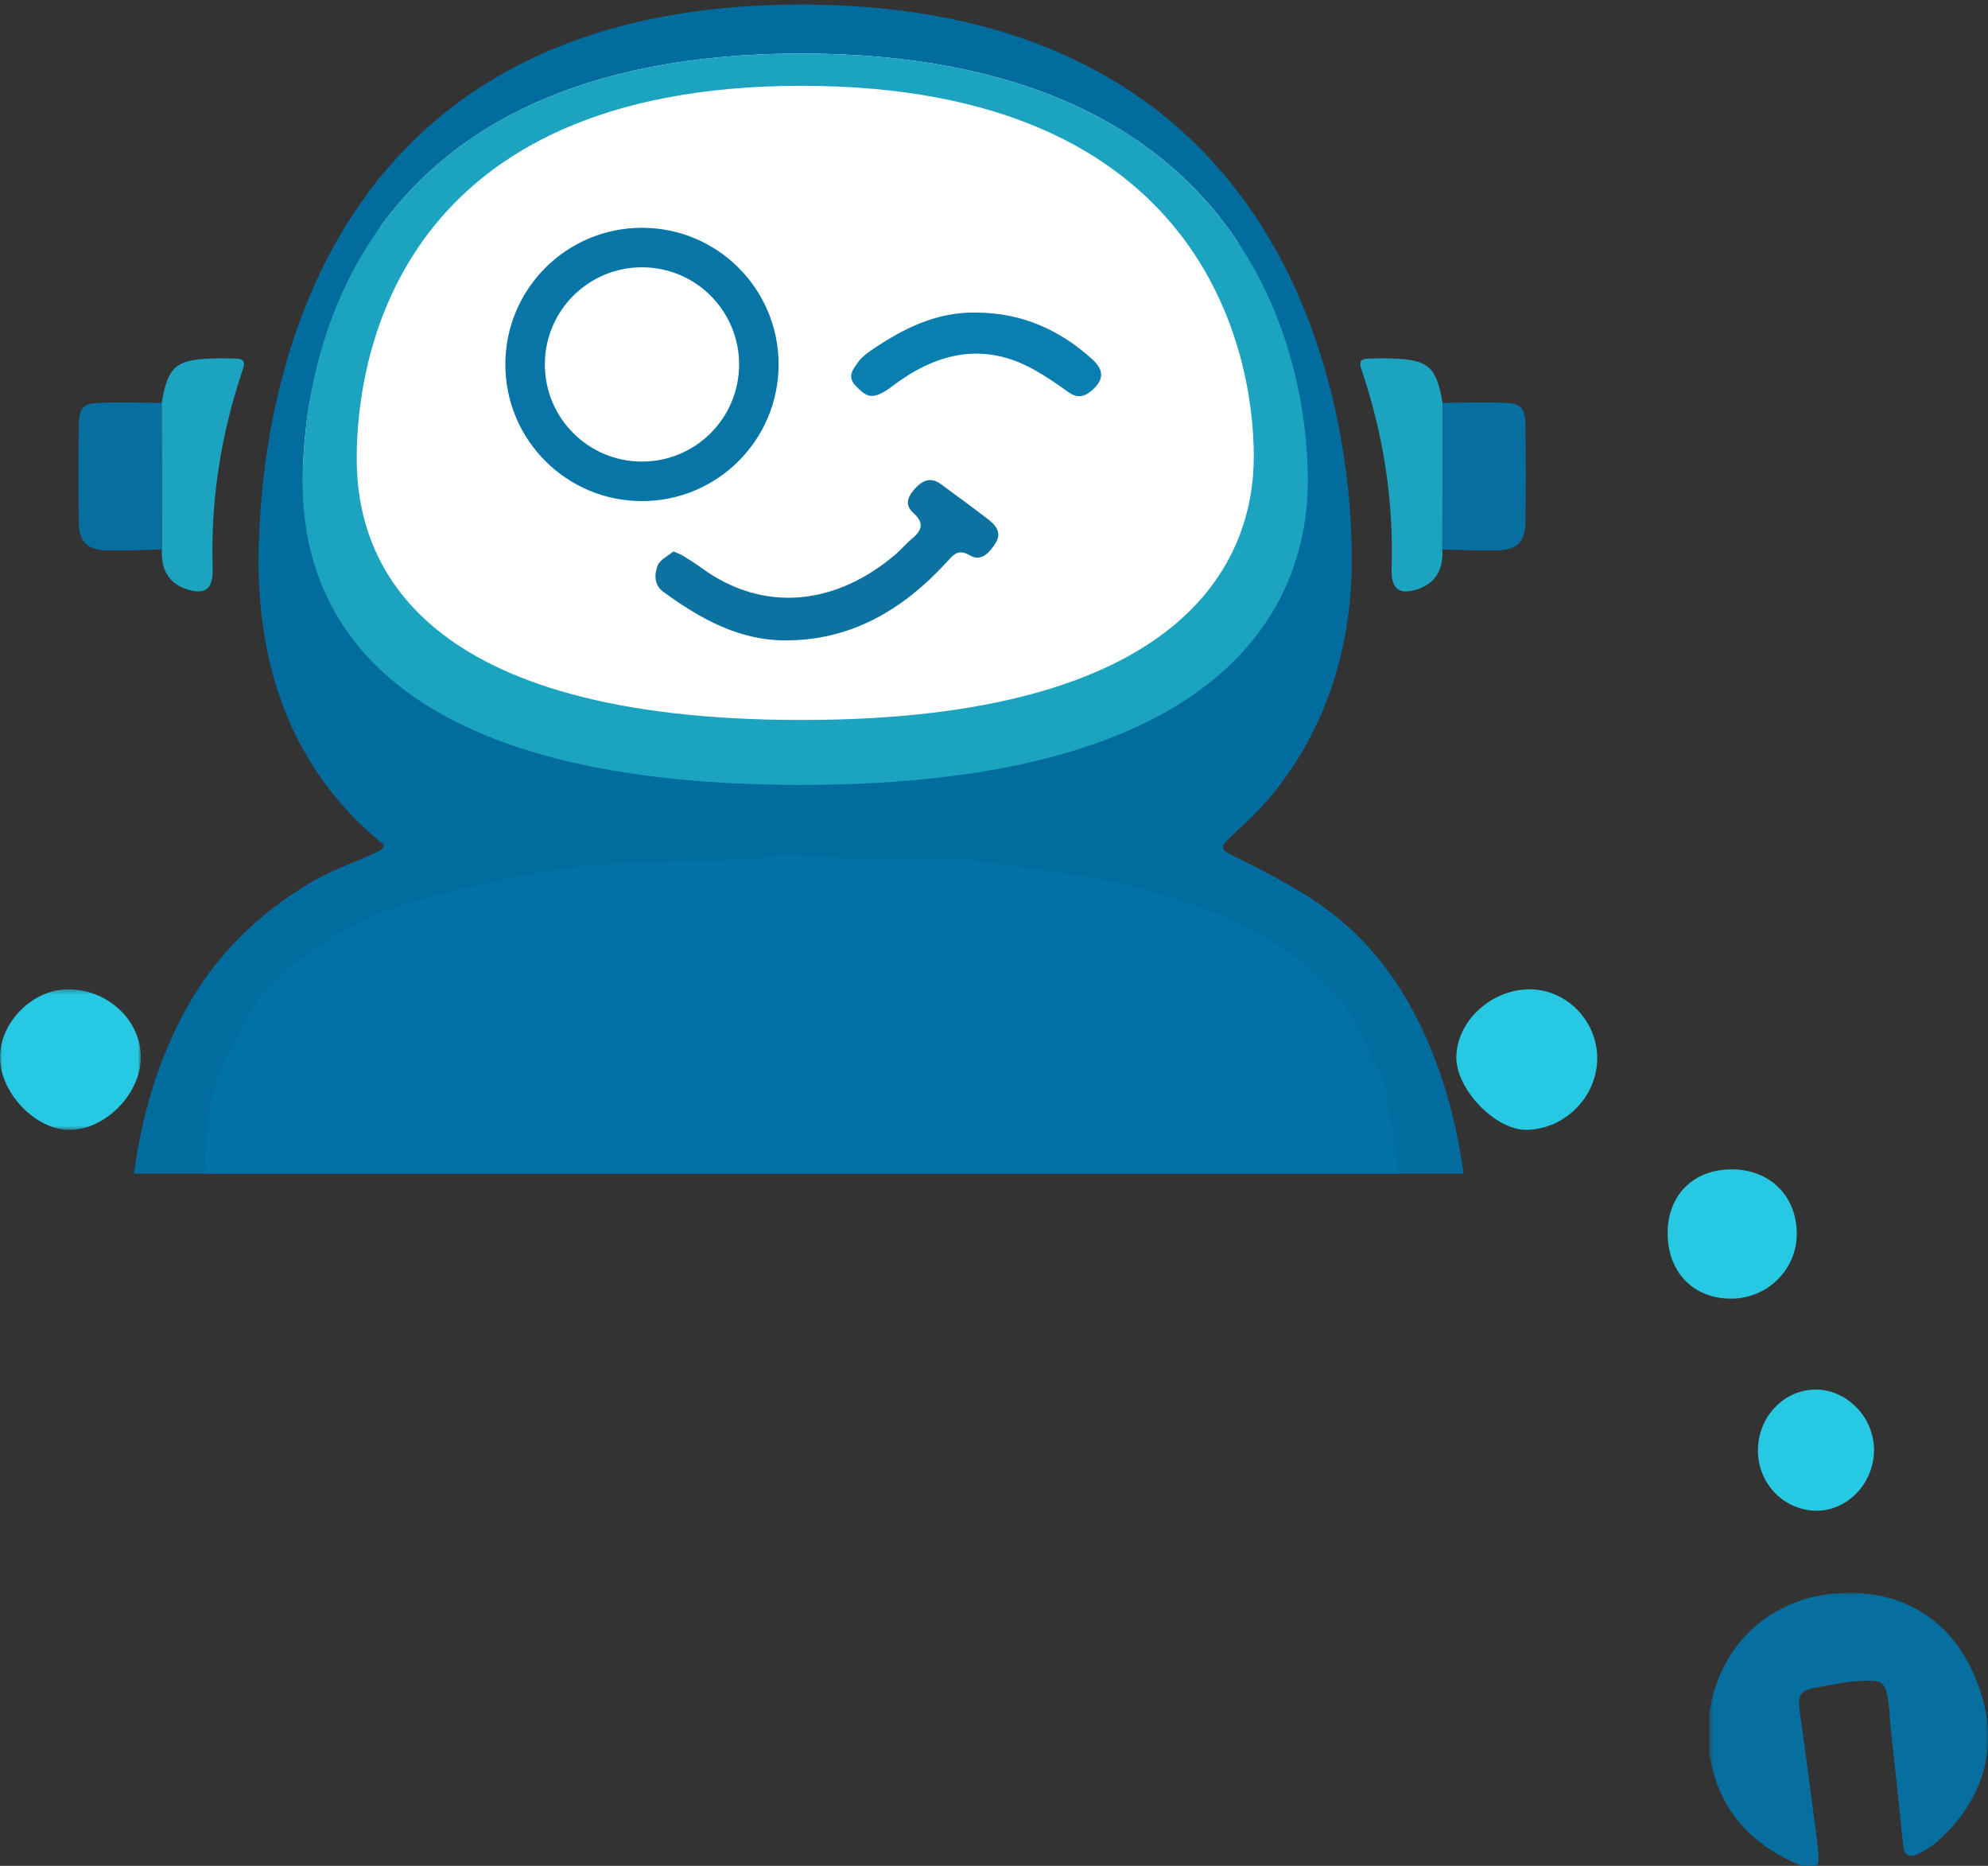 <?xml version="1.0" encoding="UTF-8"?>
<svg width="454px" height="426px" viewBox="0 0 454 426" version="1.1" xmlns="http://www.w3.org/2000/svg" xmlns:xlink="http://www.w3.org/1999/xlink">
    <rect x="0" y="0" width="454" height="426" fill="#333333" stroke="none"/>
    <!-- Generator: Sketch 51.2 (57519) - http://www.bohemiancoding.com/sketch -->
    <title>BOT_cutoff</title>
    <desc>Created with Sketch.</desc>
    <defs>
        <polygon id="path-1" points="0.031 0.444 118.509 0.444 118.509 20.796 0.031 20.796"></polygon>
        <polygon id="path-3" points="0 0.322 32.166 0.322 32.166 32.429 0 32.429"></polygon>
        <polygon id="path-5" points="0.319 0.084 64 0.084 64 63 0.319 63"></polygon>
    </defs>
    <g id="BOT_cutoff" stroke="none" stroke-width="1" fill="none" fill-rule="evenodd">
        <g id="Group-46">
            <g id="Group-3" transform="translate(123, 0.556)">
                <mask id="mask-2" fill="white">
                    <use xlink:href="#path-1"></use>
                </mask>
                <g id="Clip-2"></g>
                <path d="M0.031,17.652 C5.527,12.672 12.421,10.153 19.182,7.907 C29.199,4.579 39.398,1.576 50.185,1.558 C54.013,1.552 57.885,0.197 61.659,0.484 C79.95,1.87 97.918,4.835 114.473,13.391 C115.924,14.141 117.168,15.29 118.509,16.253 C115.156,16.305 111.803,16.398 108.451,16.393 C106.258,16.39 106.459,17.918 106.406,19.332 C96.788,15.236 86.534,12.757 76.329,12.298 C63.331,11.714 50.195,10.787 37.134,13.337 C28.097,15.101 19.313,17.429 10.775,20.796 C10.733,19.36 10.9,17.855 8.697,17.859 C5.808,17.864 2.92,17.728 0.031,17.652" id="Fill-1" fill="#016C9D" mask="url(#mask-2)"></path>
            </g>
            <g id="Group-6" transform="translate(0, 225.556)">
                <mask id="mask-4" fill="white">
                    <use xlink:href="#path-3"></use>
                </mask>
                <g id="Clip-5"></g>
                <path d="M32.164,15.613 C32.292,23.738 24.666,31.923 16.515,32.41 C8.578,32.884 -0.057,24.175 0,15.751 C0.054,7.824 7.326,0.485 15.285,0.325 C24.308,0.144 32.03,7.138 32.164,15.613" id="Fill-4" fill="#27C8E2" mask="url(#mask-4)"></path>
            </g>
            <path d="M364.757,241.761 C364.671,250.413 357.445,257.73 348.755,257.964 C341.604,258.156 332.459,248.71 332.585,241.265 C332.724,233.049 340.664,225.805 349.451,225.877 C357.865,225.946 364.842,233.186 364.757,241.761" id="Fill-7" fill="#27C8E2"></path>
            <path d="M380.845,281.406 C380.887,272.799 386.747,267 395.423,266.981 C404.259,266.962 410.44,273.16 410.329,281.95 C410.228,289.93 403.496,296.748 394.799,296.495 C386.451,296.252 380.802,290.281 380.845,281.406" id="Fill-9" fill="#27C8E2"></path>
            <path d="M329.393,125.456 C329.627,129.768 328.013,133.098 323.807,134.501 C319.476,135.947 317.66,134.498 317.805,129.764 C318.284,114.154 315.893,98.998 310.876,84.238 C310.351,82.693 310.721,81.922 312.326,81.873 C314.285,81.814 316.249,81.785 318.207,81.857 C326.249,82.157 328.044,83.792 329.444,91.984 C329.427,103.142 329.41,114.299 329.393,125.456" id="Fill-11" fill="#1CA3C0"></path>
            <path d="M329.393,125.456 C329.41,114.299 329.427,103.142 329.444,91.984 C334.065,91.96 338.691,91.81 343.307,91.951 C347.423,92.076 348.324,93.041 348.377,97.235 C348.47,104.532 348.469,111.832 348.377,119.129 C348.319,123.762 346.492,125.583 341.775,125.673 C337.651,125.751 333.52,125.54 329.393,125.456" id="Fill-13" fill="#066F9F"></path>
            <path d="M427.971,331.012 C427.992,338.734 421.72,345.179 414.444,344.911 C407.192,344.644 401.485,338.626 401.457,331.215 C401.427,323.43 407.553,317.085 414.927,317.263 C421.992,317.433 427.951,323.715 427.971,331.012" id="Fill-15" fill="#27C8E2"></path>
            <path d="M259.234,27.491 C253.718,23.373 248.404,18.721 241.508,16.808 C238.156,16.86 234.803,16.953 231.451,16.948 C229.258,16.945 229.459,18.474 229.406,19.887 C236.379,23.197 243.389,26.43 250.287,29.889 C251.441,30.468 252.106,32.02 252.997,33.124 C254.573,33.508 256.499,33.441 257.67,34.347 C265.864,40.7 273.707,47.447 279.633,56.109 C279.857,56.438 280.467,56.501 280.897,56.688 L281.032,50.364 C275.709,40.892 267.752,33.849 259.234,27.491" id="Fill-17" fill="#016C9D"></path>
            <path d="M123.031,18.208 C125.92,18.284 128.808,18.42 131.697,18.415 C133.9,18.411 133.733,19.916 133.775,21.352 C127.658,22.988 122.325,26.063 117.566,30.19 C115.277,31.268 112.648,31.935 110.759,33.497 C103.511,39.489 95.164,44.306 89.975,52.58 C89.269,53.705 87.817,54.36 86.711,55.233 C86.21,53.759 87.967,51.538 85.244,50.799 C89.195,43.02 95.988,37.709 102.195,32.03 C107.317,27.344 113.312,23.599 119.017,19.574 C120.125,18.792 121.681,18.647 123.031,18.208" id="Fill-19" fill="#016C9D"></path>
            <path d="M285.355,106.923 C285.102,117.982 280.888,127.497 273.434,135.631 C262.353,147.722 247.88,153.067 232.429,156.851 C208.474,162.716 184.136,161.776 159.911,160.817 C144.12,160.192 128.447,156.945 113.895,150.357 C99.065,143.644 87.486,133.401 83.103,116.973 C80.926,108.813 79.453,100.522 82.021,92.006 C82.845,89.272 82.471,86.178 82.646,83.249 C83.514,81.374 84.439,79.523 85.242,77.62 C91.234,63.41 99.52,50.953 112.256,41.818 C116.114,39.051 119.813,36.063 123.584,33.175 C131.272,30.734 137.962,25.971 145.969,24.09 C152.667,22.516 159.263,20.762 166.089,19.579 C173.854,18.234 181.515,18.53 189.224,18.464 C202.516,18.35 215.185,21.775 227.495,26.349 C233.02,28.402 238.092,31.666 243.4,34.319 C244.011,34.625 244.82,34.537 245.537,34.631 C250.274,38.206 255.388,41.385 259.659,45.449 C266.122,51.6 272.185,58.297 276.235,66.34 C278.893,71.619 282.31,76.659 283.042,82.813 C283.19,84.064 284.401,85.188 285.122,86.371 C285.215,93.222 285.511,100.078 285.355,106.923 M298.493,105.693 C295.577,100.679 297.281,94.956 295.928,89.572 C293.949,81.698 290.937,74.409 287.568,67.165 C287.222,66.419 286.094,66.035 285.329,65.484 C285.57,67.957 285.863,70.428 286.118,72.901 C285.863,70.428 285.57,67.957 285.329,65.484 C283.852,62.551 282.374,59.619 280.897,56.687 C280.467,56.501 279.856,56.437 279.633,56.11 C273.707,47.446 265.864,40.699 257.67,34.348 C256.499,33.441 254.573,33.508 252.997,33.124 C252.106,32.021 251.44,30.467 250.287,29.888 C243.389,26.43 236.379,23.196 229.406,19.887 C219.788,15.792 209.534,13.313 199.329,12.854 C186.331,12.27 173.195,11.343 160.134,13.893 C151.097,15.657 142.313,17.985 133.775,21.352 C127.658,22.988 122.325,26.063 117.565,30.19 C115.276,31.268 112.647,31.934 110.758,33.496 C103.511,39.488 95.164,44.305 89.975,52.58 C89.269,53.704 87.817,54.36 86.711,55.233 C84.751,58.666 82.792,62.099 80.832,65.532 C80.327,65.959 79.563,66.286 79.357,66.827 C75.85,76.024 71.554,84.756 70.159,94.901 C68.688,105.6 68.459,115.91 71.561,126.07 C75.006,137.36 80.745,147.249 90.791,154.357 C98.205,159.603 106.044,163.767 114.461,167.072 C126.635,171.854 139.475,173.943 152.252,175.574 C160.789,176.664 169.566,176.393 178.238,177.156 C184.408,177.698 190.641,177.166 196.929,176.116 C204.457,174.859 212.251,175.627 219.986,174.65 C228.028,173.634 235.859,171.991 243.572,169.858 C254.731,166.77 265.702,162.922 274.718,155.238 C278.931,151.648 283.403,148.069 286.584,143.641 C290.264,138.52 293.425,132.724 295.384,126.753 C297.351,120.759 297.57,114.191 298.523,107.869 C298.631,107.151 298.813,106.242 298.493,105.693" id="Fill-21" fill="#47B0D1"></path>
            <path d="M182.897,1.039 C71.306,1.039 59.068,92.385 59.068,128.581 C59.068,164.776 76.618,218.248 182.848,218.248 C289.076,218.248 308.721,164.052 308.721,127.857 C308.721,91.662 294.489,1.039 182.897,1.039" id="Fill-23" fill="#016C9D"></path>
            <path d="M182.978,12.223 C80.369,12.223 69.116,82.45 69.116,110.275 C69.116,138.102 85.254,179.212 182.932,179.212 C280.61,179.212 298.673,137.547 298.673,109.719 C298.673,81.892 285.587,12.223 182.978,12.223" id="Fill-25" fill="#FFFFFF"></path>
            <path d="M153.783,125.894 C154.615,126.259 155.296,126.473 155.885,126.835 C157.325,127.721 158.769,128.614 160.132,129.612 C174.665,140.252 191.193,137.992 204.609,126.489 C205.906,125.377 207.002,124.029 208.318,122.943 C210.627,121.037 211.066,119.324 208.567,117.097 C206.427,115.19 207.403,113.173 209.092,111.4 C210.803,109.605 212.655,108.885 214.881,110.54 C218.564,113.28 222.304,115.946 225.92,118.772 C227.516,120.02 228.73,121.741 227.448,123.839 C226.146,125.97 224.177,128.365 221.623,126.865 C218.821,125.217 217.835,126.563 216.261,128.281 C206.267,139.188 194.316,146.321 179.095,146.211 C168.546,146.134 159.73,141.148 151.463,135.111 C149.326,133.55 149.424,131.095 150.188,129.116 C150.699,127.791 152.515,126.97 153.783,125.894" id="Fill-27" fill="#0E72A1"></path>
            <path d="M223.203,71.368 C233.32,71.453 241.978,75.269 249.391,81.976 C252.312,84.619 252.069,86.852 249.188,89.279 C247.464,90.73 245.85,90.889 243.931,89.491 C241.403,87.652 238.795,85.884 236.066,84.366 C225.45,78.458 215.37,80.133 205.717,86.773 C204.325,87.731 203.024,88.856 201.543,89.645 C198.878,91.064 197.601,90.435 195.321,87.99 C193.333,85.859 194.993,84.094 195.873,82.814 C197.045,81.109 199.049,79.899 200.856,78.723 C207.637,74.316 214.85,71.139 223.203,71.368" id="Fill-29" fill="#0B7EB0"></path>
            <g id="Group-33" transform="translate(390, 363.556)">
                <mask id="mask-6" fill="white">
                    <use xlink:href="#path-5"></use>
                </mask>
                <g id="Clip-32"></g>
                <path d="M0.319,36.5 C0.328,33.54 0.337,30.579 0.346,27.619 C2.777,11.3 14.842,1.283 29.593,0.19 C43.664,-0.853 56.376,5.754 61.997,21.813 C66.585,34.923 63.225,47.242 52.592,56.736 C51.167,58.009 49.478,59.102 47.73,59.86 C46.314,60.476 44.886,60.184 44.666,58.062 C43.671,48.44 42.615,38.825 41.592,29.206 C41.515,28.478 41.586,27.732 41.494,27.006 C40.613,20 40.551,19.874 33.533,20.312 C30.909,20.476 28.32,21.161 25.707,21.561 C20.959,22.287 20.389,23.187 21.09,27.902 C22.118,34.814 22.987,41.752 23.902,48.681 C24.407,52.506 25.012,56.327 25.297,60.17 C25.494,62.843 24.298,63.578 21.756,62.562 C9.849,57.807 2.23,49.493 0.319,36.5" id="Fill-31" fill="#066F9F" mask="url(#mask-6)"></path>
            </g>
            <path d="M36.974,125.456 C36.739,129.768 38.353,133.098 42.559,134.501 C46.891,135.947 48.706,134.498 48.56,129.764 C48.081,114.154 50.474,98.998 55.489,84.238 C56.016,82.693 55.645,81.922 54.041,81.873 C52.081,81.814 50.117,81.785 48.158,81.857 C40.117,82.157 38.322,83.792 36.922,91.984 L36.974,125.456 Z" id="Fill-34" fill="#1CA3C0"></path>
            <path d="M36.974,125.456 L36.922,91.984 C32.3,91.96 27.675,91.81 23.059,91.951 C18.944,92.076 18.043,93.041 17.989,97.235 C17.896,104.532 17.898,111.832 17.988,119.129 C18.047,123.762 19.873,125.583 24.591,125.673 C28.715,125.751 32.846,125.54 36.974,125.456" id="Fill-36" fill="#066F9F"></path>
            <path d="M146.608,105.386 C134.358,105.386 124.428,95.456 124.428,83.206 C124.428,70.956 134.358,61.026 146.608,61.026 C158.858,61.026 168.788,70.956 168.788,83.206 C168.788,95.456 158.858,105.386 146.608,105.386 M146.608,52.004 C129.376,52.004 115.406,65.974 115.406,83.206 C115.406,100.438 129.376,114.408 146.608,114.408 C163.84,114.408 177.81,100.438 177.81,83.206 C177.81,65.974 163.84,52.004 146.608,52.004" id="Fill-38" fill="#0776A6"></path>
            <path d="M334.236,267.959 C332.91,258.207 330.544,248.671 326.727,239.346 C320.846,224.98 312.082,213.187 298.997,204.858 C293.308,201.236 287.256,198.14 281.184,195.185 C278.725,193.987 278.889,193.161 280.511,191.617 C281.754,190.435 282.983,189.237 284.24,188.069 C298.648,174.682 305.418,157.555 307.15,138.512 C308.925,118.993 306.683,99.806 299.191,81.427 C294.609,70.186 289.519,59.297 281.032,50.363 C280.987,52.471 293.949,81.698 295.928,89.572 C297.281,94.956 297.351,120.759 295.384,126.753 C293.425,132.724 290.264,138.52 286.585,143.641 C283.403,148.068 278.931,151.648 274.718,155.238 C265.702,162.922 254.731,166.77 243.572,169.857 C235.86,171.991 228.028,173.634 219.986,174.649 C212.251,175.626 204.457,174.859 196.929,176.116 C190.641,177.166 184.408,177.698 178.238,177.156 C169.566,176.393 160.789,176.664 152.252,175.574 C139.475,173.942 126.635,171.854 114.461,167.072 C106.045,163.767 98.206,159.603 90.791,154.356 C80.745,147.249 75.006,137.36 71.56,126.07 C68.46,115.91 68.688,105.6 70.159,94.901 C71.555,84.756 75.85,76.024 79.357,66.827 C79.563,66.286 80.328,65.959 80.832,65.532 C82.792,62.099 84.751,58.666 86.711,55.233 C86.209,53.759 87.967,51.537 85.244,50.798 C84.67,51.501 84.076,52.189 83.525,52.909 C66.734,74.842 59.497,100.018 59.054,127.244 C58.933,134.65 60.264,142.179 61.723,149.493 C65.038,166.111 72.732,180.337 86.174,191.088 C88.319,192.804 88.097,193.71 85.375,194.905 C80.524,197.035 75.451,198.816 70.93,201.512 C59.041,208.602 49.328,217.959 42.557,230.23 C35.98,242.149 32.334,254.839 30.597,267.959 L334.236,267.959 Z" id="Fill-40" fill="#016C9D"></path>
            <path d="M319.357,267.959 C319.104,263.49 318.158,259.076 317.428,254.715 C316.719,250.481 316.677,245.581 313.262,242.053 C310.2,231.071 302.692,223.406 293.807,217.101 C285.713,211.356 276.619,207.816 267.031,204.734 C252.682,200.122 237.943,198.708 223.279,196.624 C216.081,195.601 208.612,196.635 201.277,196.39 C194.075,196.149 186.892,195.237 179.691,195.075 C176.182,194.996 172.654,196.327 169.126,196.379 C153.947,196.602 138.844,196.436 123.712,199.11 C113.461,200.921 103.523,203.317 93.539,206.152 C82.995,209.146 74.135,214.72 65.729,221.229 C59.767,225.847 55.9,232.249 52.862,239.112 C49.195,245.061 47.693,251.719 47.062,258.518 C46.772,261.643 46.826,264.8 46.898,267.959 L319.357,267.959 Z" id="Fill-42" fill="#0172A3"></path>
            <path d="M183.036,164.385 C95.861,164.385 81.459,128.802 81.459,104.715 C81.459,80.628 91.505,19.593 183.082,19.593 C274.656,19.593 286.33,80.146 286.33,104.233 C286.33,128.32 270.211,164.385 183.036,164.385 M182.977,12.223 C80.368,12.223 69.117,82.449 69.117,110.276 C69.117,138.102 85.254,179.211 182.931,179.211 C280.611,179.211 298.673,137.546 298.673,109.719 C298.673,81.893 285.587,12.223 182.977,12.223" id="Fill-44" fill="#1CA3C0"></path>
        </g>
    </g>
</svg>